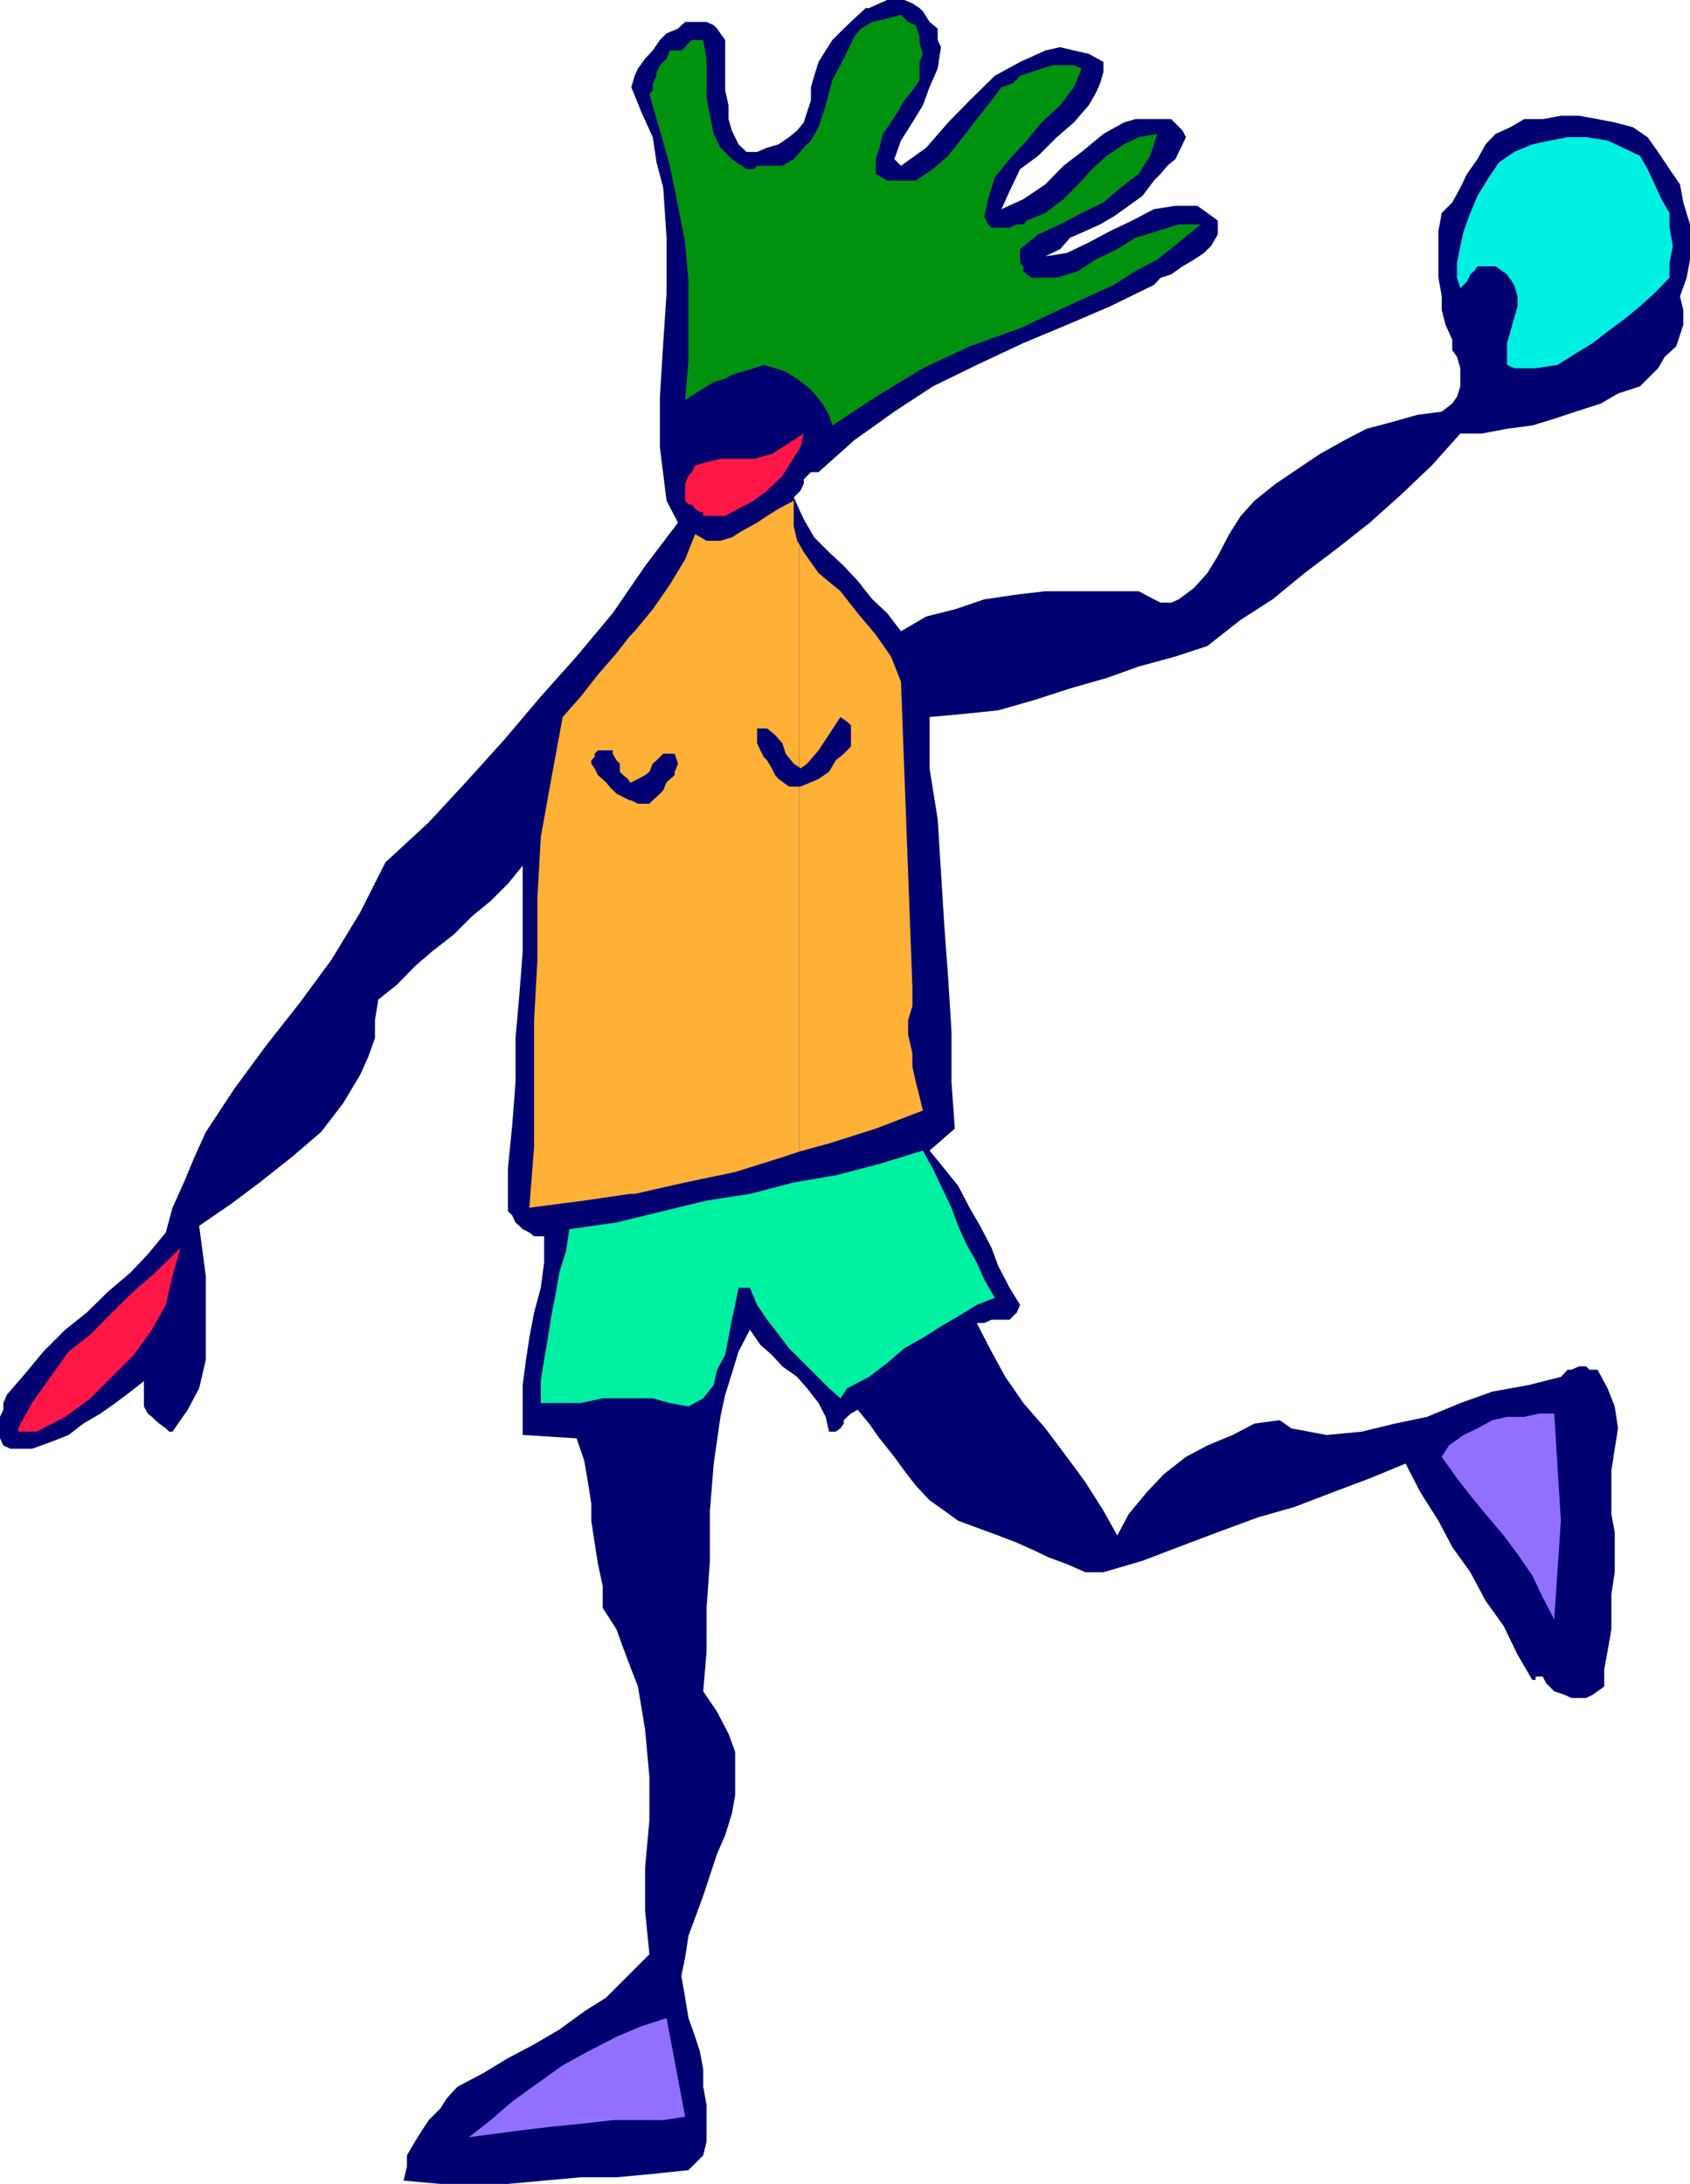 <svg xmlns="http://www.w3.org/2000/svg" width="354.699" height="458.398"><path fill="#000070" d="m193.7 2.398 1.398 2.2L196.797 6v2.398l.703 1.5-.703 4.5-1.7 3.899-1.398 3.8L191.5 25.7l-2.402 3.801-1.399 3.898 1.399 1.399 5.3-3.797L199 25.7l4.5-4.602 5.297-5.2 5.3-2.898 5.301-2.402 3.102-.7 2.898.7 3.102.699L231.598 13v2.098l-.7 2.402-1 2.2-1.398 2.398-3.102 3.601-3.601 3.098-3.899 3.902-3.8 2.801-2.2 4.598-1.699 3.8 4.598-2.101 4.601-3.098 3.801-3.902L227 31.898l4.598-3.8 4.3-2.399 2.399-.699h7.5l2.402 2.398.7 1.399-.7 1.5-.8 1.601-.7 1.5L245 34.797l-1.402 1.703-1.399 1.398-2.402 3.2-2.899 2.101-3.101 2.2-2.899 1.699-3.101 1.402-3.2 1.398-2.097 2.399-3.102 1.5 4.5-.7 4.602-2.199L233 48.5l4.598-2.203 4.601-2.399 4.5-.699h4.598l2.101 1.5 2.2 1.598v2.902l-1.399 2.399-1.5 1.5-2.101 1.402-2.399 1.398-2.402 1.7-2.2.699-1.398 1.5-9.199 4.5-9.102 3.902L214.797 72 205 76.598l-9.203 4.5-8.098 5.3-8.402 6-7.5 6.7h-1.598l-1.5 1.5v.902L168 103l-.703.7-.7.698L168.7 109l2.2 3.797 3.101 3.101 3.098 2.899 2.902 3.101 3.098 3.899 3.101 2.902 2.899 3.801 5.3-3.102 6-1.5 6.2-2.101 6.8-1 6-.7H239l3.2 1.7 1.398.703h2.199l1.601-.703 3.2-2.399 2.8-3.101 2.2-3.598 2.402-4.601 2.398-3.801 2.899-3.2 4.5-3.597L277 95.297l5.2-2.899L286.796 90l5.3-1.402 5.301-1.5 5.2-.7 2.199-1.699 1-1.402.703-2.2v-3.8l-.703-2.399-1-1.398v-2.203l-1.399-3.098-.8-3.101v-2.899l-.7-3.902V48.5l.7-3.8 2.199-2.2 1.703-3.102 1.398-2.898 2.2-3.102 1.699-3.101 2.101-2.2L317 26.7l2.898-1.7h3.899l3.8-.703h3.801l3.899.703 3.601.7 3.801 1 3.098 2.097L348 31.898l2.398 3.602 2.2 3.2.699 3.8 1.402 4.598V54.5L354 58.297l-1.402 3.902.699 2.899v3.101l-1.5 4.5-2.399 2.2L348 77.296l-3.8 3.8-4.602 1.5L336 84.7l-5.3 1.7-4.5 1.5-4.602 1.398-5.301.703L311 91h-4.5l-6 6.7-6.3 6-6.7 6-6.703 5.3-7 5.297-6.7 5.5-6.699 4.3-7 5.5-6.699 2.2-7.699 2.101-6.703 2.399-7.7 2.203-7.398 2.398-7.699 2.2-6.703.699-7.7.703v10.797l1.7 10.601.703 11.2.7 11.3.8 10.801.7 11.301v10.598l.698 9.8-5.3 4.602 3.101 3.797 2.899 3.601 2.402 4.602 2.2 3.797 2.398 4.601 1.402 3.801 2.398 4.598 2.2 3.601-.7 1.602-.8.797-.7.703h-3.8l-1.5.7H205l3.098 6L211 289l3.797 5.5 4.601 5.297 4.5 6 3.899 5.3 3.8 6 2.903 5.2 2.398-4.5 3.801-4.598 3.598-3.8 4.601-3.602 4.5-2.399 5.301-2.199 4.598-2.402 5.3-.7 2.403 1.7 7.398 1.402 7.399-.699 7-1.703 6.703-1.399 7-2.898 6.7-2.402 7.698-1.399 6.7-1.699.699-.703.703-.797h.797l1.601-.703h1.5l.7.703h1.699l2.101 3.898 1.5 3.801.7 4.598-.7 4.3-.699 4.602v9.098l.7 3.8V330l-.7 4.598V342l-.8 4.598-.7 3.8V354l-2.402 1.7-1.399.698h-3.101l-1.5-.699-2.098-.699-1.699-1.703-.703-1.399h-1.5v.7h-.7l-3.097-5.301-2.902-6-3.801-5.297-3.2-6-3.8-5.3-2.899-5.5-3.8-6-3.098-6-7.5 3.097-7.703 2.902-8.098 3.098L264 318.5l-8.402 3.098-8.2 3.101-7.601 2.899-8.2 2.402h-3.8l-3.899-1.703-3.8-1.399-2.899-1.398-3.8-1.703-3.899-1.5-3.8-1.399-4.602-1.699-2.899-2.101-3.101-2.2-2.899-3.101-2.402-3.098-2.098-2.902-3.101-3.899-2.2-3.101-2.398-2.899-1.402.801-.801.7-.7.699v.699l-.699 1-1 .703H174l-.703-3.102-1.5-2.898-2.399-3.102-2.101-2.398-3.098-2.203-2.199-2.399-2.402-2.101-2.2-3.2L155 283.7l-1.402 4.598-1.399 4.5-1 4.601-1.402 9.801-.797 9.899v10.5l-.703 9.902v9.098l-.7 8.402 2.903 4.297 2.398 4.601 1.399 3.801v9.098l-.7 3.902-1.398 4.5-1.699 3.899-2.902 8.8-3.098 8.399-.703 4.601L143 414.7l.797 4.598.703 4.3 1.398 3.903 1 3.098.7 3.8V438l.699 3.898v7.602l-.7 2.898-3.097 3.102-7.5.797-7.602.703h-7.5l-7.699.7-7.601.698h-14.2L84.7 457.7l.7-2.902v-2.399l1.699-2.898 1.5-2.402L90 445l2.398-2.402 1.399-2.2L96 438l5.5-2.902 5.098-3.098 5.5-2.902 5.3-3.098 5.2-3.8 4.601-2.903 9.098-9.098-.899-9.101v-9.2l.899-9.8V373l-.899-9.902-1.5-9.098-1.398-3.602-1.703-4.5-1.399-3.898-2.898-4.5v-4.602l-1-4.601-.703-4.5-.7-4.598v-3.601l-.699-4.5-.8-4.598-1.598-4.602-11.3-.699v-10.5l.698-5.3.7-4.602 1-5.297 1.402-5.203.7-5.297v-5.5h-2.102l-1-.8-1.399-.7-.699-.703-.8-.7-.7-1.5-.902-.898v-8.902l.902-9.098.7-9.101v-9.2l.8-9.101.7-9.098v-18l-3.102 3.801-3.598 3.598-3.902 3.199-3.801 3.8-4.598 3.602-3.601 3.098-3.801 3.902-3.899 3.098-.699 4.3v3.801l-1.402 3.899-1.7 3.8-3.597 6-4.602 6-6.199 5.301L54.5 248.2l-6 4.5-6.703 4.598.703 5.3.7 5.301v17.5l-1.403 6-2.399 4.5L36.2 300.5h-.7l-.703-.703-1.399-1-.8-.7-.7-.699L31 296.7l-.8-1.5v-5.3l-2.802 2.199L24.2 294.5l-3.101 2.2-3.598 2.097-3.102 2.402-3.8 1.5-3.899 1.399H2.2l-1.5-.7-.699-1.5v-4.5l.7-1.5V294.5l.698-1.703 3.899-4.5 3.8-4.598 4.602-4.601 4.5-3.598 4.598-4.5 4.601-3.902L31 263.297l3.797-4.598 1.402-5.199 2.399-5.3 2.199-5.302 2.402-5.3 6-9.098 6.7-9.102 7-8.898 6.699-9.102 6-9.898 5.3-10.5L90 172.598l8.398-9.098 7.399-8.203 7.703-9.098 7.5-8.402 7.598-9.098 6.8-9.902 6.899-9.098-2.399-4.601-1.398-11.2V83.297L139.2 72l.698-10.5V49.898l-.699-10.5-1.402-5.3-.797-5.301-2.402-5.297-2.098-5.203.7-2.399.698-1.5 1.5-2.101 1.602-1.7 1.5-2.199L139.898 7l2.399-1 1.5-1.402h4.5l1.5.699.703.703.7 1 1 1.398V19l.698 3.098V25l.7 2.398L155 30.297l1.7 1.601h2.198L161 31l2.398-.703 2.2-1.5 1.699-1.399 1.402-1.699.7-2.199.8-2.402v-2.801l.7-2.399.898-2.898 1.5-2.402 1.402-2.2L177.098 6l2.199-2.102 2.402-2.199h.7l2.199-1L186.199 0h3.598l1.703.7 1.5 1 .7.698"/><path fill="#00910f" d="M193 16.797 191.5 19l-1.703 2.098-1.399 2.402L187 25.7l-1.703 2.398-.7 2.902-.8 2.398V36.5l2.402 1.398h6l3.598-2.398L199 32.7l3.098-3.903L205 25l3.098-3.902 2.101-2.801 2.399-.797 1.5-1.602 4.5-1.5L221 13.7h4.398l1.602.7-1.602 3.898-2.898 3.8-3.902 3.602-3.098 3.8-3.602 3.898-3.101 3.801-1.399 4.598-.8 3.601.8 1.7.7.699h3.8l1.5-.7h1.399l.703-.8 3.898-1.598 3.801-2.902 3.098-3.098 2.902-3.199 3.098-2.8 3.601-2.403 3.102-1.5 3.898-.7-1.5 4.602L239 36.5l-3.8 2.898-3.602 3.102L227 44.7l-4.5 2.398-4.602 2.101-3.8 3.098v2.902l.699.7v1l.703.699 1 .699h5.297l4.5-1.399 3.601-2.398 4.602-2.203 3.797-2.399 4.601-1.398 4.5-1.402H252l-4.602 3.8-4.5 3.602-4.601 2.398-4.5 2.899-9.899 4.5-9.8 4.601L203.5 72.7l-9.8 4.598-9.903 6-9.098 6-.699-2.2-1.402-2.398-1.7-2.101-1.5-1.5-2.101-1.598-2.399-1.5-2.199-.703-2.402-.7-2.098.7-2.402.703-2.2.7-1.398.8-2.402.7-1.5.898-2.399 1.5L143.797 84l.703-8.402v-16.5l-.703-8.2-1.5-7.699-1.7-8.402-2.097-7.399-2.203-7.699L137 19v-1.5l.797-1.602v-.8l.703-1.399.7-.699.698-.703.7-1.7H143l.797-.699.703-.8.7-.7h2.398l.699 3.899v8.101l.703 3.899.797 3.8L151.199 31l2.399 2.398 3.101 2.102h1.5l.7-.703h5.3l2.399-1.399L168.699 31l1.5-1.5 1.598-2.8 1.5-4.602 1.402-5.301 2.399-4.5 2.199-4.598L180.699 6l2.399-1.402 3.101-.7 2.899-.8 1.5 1.5 1.601.699.801 2.402v1.399l.7 2.199L193 13v3.797"/><path fill="#00f0e1" d="m344.2 32.7 1.597 2.8 1.5 3.2 1.402 3.097 1.7 2.902v3.098l.699 3.8-.7 3.602v3.098l-3.101 3.203-3.098 2.797-2.902 2.402-3.899 2.899L334.297 72l-3.598 2.2-3.8 2.398-4.602.699h-4.5l-1.5-.7V72l.703-2.402.797-2.899.703-2.402v-2.098l-.703-2.402-1.5-2.2-2.399-1.699h-3.8l-.7 1-.8.7-.7 1.5-.699.699-.699.703-.703-2.203v-3.098l.703-3.601.7-3.098 1.398-3.8 1.5-3.602 2.402-3.899 2.098-3.101 3.199-2.2 3.8-1.601 3.801-.797 3.602-.703h3.898l4.5.703 3.2 1.5 3.601 1.7"/><path fill="#ff1747" d="M148.297 108.297h-.7v-.797h-.699l-1-.703-.699-.899h-.699l-.703-.8V101.5l.703-1.602.7-.8.698-1.399 2.399-.699 2.902-.703h7l3.801-1 2.2-1.399L168.7 91l-.7 2.898-2.402 3.801-1.399 2.2L161 103l-2.8 2.098-3.2 1.699-2.8 1.5h-3.903M7.7 300.5H3.796v-.703l2.902-5.297 3.899-5.5 3.8-5.3L19 280.097l4.5-4.598 4.598-4.5 4.5-3.902 5.3-5.2-1.699 6-1.402 6-2.899 5.2-3.8 5.3L23.5 289l-4.5 4.5-5.3 3.898-6 3.102"/><path fill="#ffb036" d="M132.2 250.598h1l10.597-2.399 10.5-2.199 9.902-3.102 3.598-1.199v-76.601h-2.2l-2.199-1.598-.699-.8-.699-1.403-1-1.7-.703-.699-.7-1.398-.699-1.5v-3.102H161l1.7 1.399 1.5 1.703.698 2.2 1.7 2.097 1.199.8v-46.8l-.5-.797-.7-3.102v-5.3l-3.199 1.699-2.398 1.5-2.102 1.402-3.101 1.7-2.2 1.398-2.398.703h-2.902l-2.399-1.402-2.101 5.3-3.2 5.301-3.597 5.2-3.8 4.601-1 1v30.7h.3l1.398-.7 1.5-.8.899-.7.703-1.703.797-.7 1.402-1.398h2.399l.699 2.098-.7 1.703v.7l-1.699 1.5-.699 1.698-.699.7L137 168l-.703.7h-2.399l-1.398-.7h-.3v82.598m0-82.598-1.403-.703-1.399-.7-1.5-1.5-.699-.898-1.699-1.5-.703-1.402-.7-1v-.7l.7-.699v-.699l.703-.699h3.098v.7l.8 1.398.7.699V162l.699.7 1 .8.402.7v-30.7l-2.8 3.598-3.899 4.5-3.602 4.601-3.8 4.301-2.399 13-2.199 12.2-.703 12.698v13l-.7 12.7v26.601l-1 12.801 11.5-1.5 9.602-1.402V168"/><path fill="#ffb036" d="M167.797 241.7 174 240l9.797-3.102 9.902-3.8-.699-2.899-.8-3.101-.7-3.2v-2.8l-.902-3.899v-3.101l.902-2.899v-3.8l-2.402-64.301-2.098-5.301-3.203-4.598-3.797-4.5-3.602-4.601-4.601-3.801-3.098-4.399-.902-1.601v46.8l.203.2 1.398-1 2.399-2.797 4.601-7 1.399 1 .8.7v4.5l-1.5 1.5-1.699 1.398L174 162l-2.203 1.5-1.598.7-2.199.898h-.203v76.601"/><path fill="#00f0a1" d="m208.797 272.398-3.797 1.5-3.902 2.399-3.598 2.101-3.8 2.399-3.903 2.203-3.598 3.098-3.8 2.902-4.602 2.398-1.399 2.102-2.398-2.102-5.3-5.3-3.102-3.098-2.2-2.902L161 277l-2.102-3.102-1.5-3.601H155l-.703 3.601-.7 3.102-.699 3.797-.699 3.601-1.699 3.102-.703 3.2-2.2 2.8-3.097 1.7-3.902-.7-3.598-1h-10.5l-4.602 1H113.5v-4.602l.7-4.5.8-4.601.7-4.5.898-4.598.8-4.601 1.399-4.5.703-4.598 9.898-1.402 9.801-2.399 9.098-2.199 9.101-1.402 9.2-2.399 8.8-1.5 9.2-2.402 9.101-2.797 2.098 3.797 1.703 3.601 2.2 4.602 1.398 3.797 1.699 3.8L205 265l1.598 3.598 2.199 3.8"/><path fill="#9170ff" d="m327.598 319.2-1.399 20.698-2.402-4.601-2.2-4.598-3.097-4.5-2.902-3.902-3.801-4.5-3.2-3.899-2.8-3.601-3.2-4.5 1.5-2.399 3.102-2.199 2.899-1.402 3.101-1.7 3.098-.699h3.601L323 296.7h3.2l1.398 22.5M143.797 444.297l-4.598.703h-10.601l-6 .7-6.899.698-6 .7-6 .8-5.3.7L103 445l4.5-3.902 5.297-3.801 5.3-3.797 5.301-2.902 6-3.098 5.2-2.203 5.3-1.7 3.899 20.7"/></svg>
